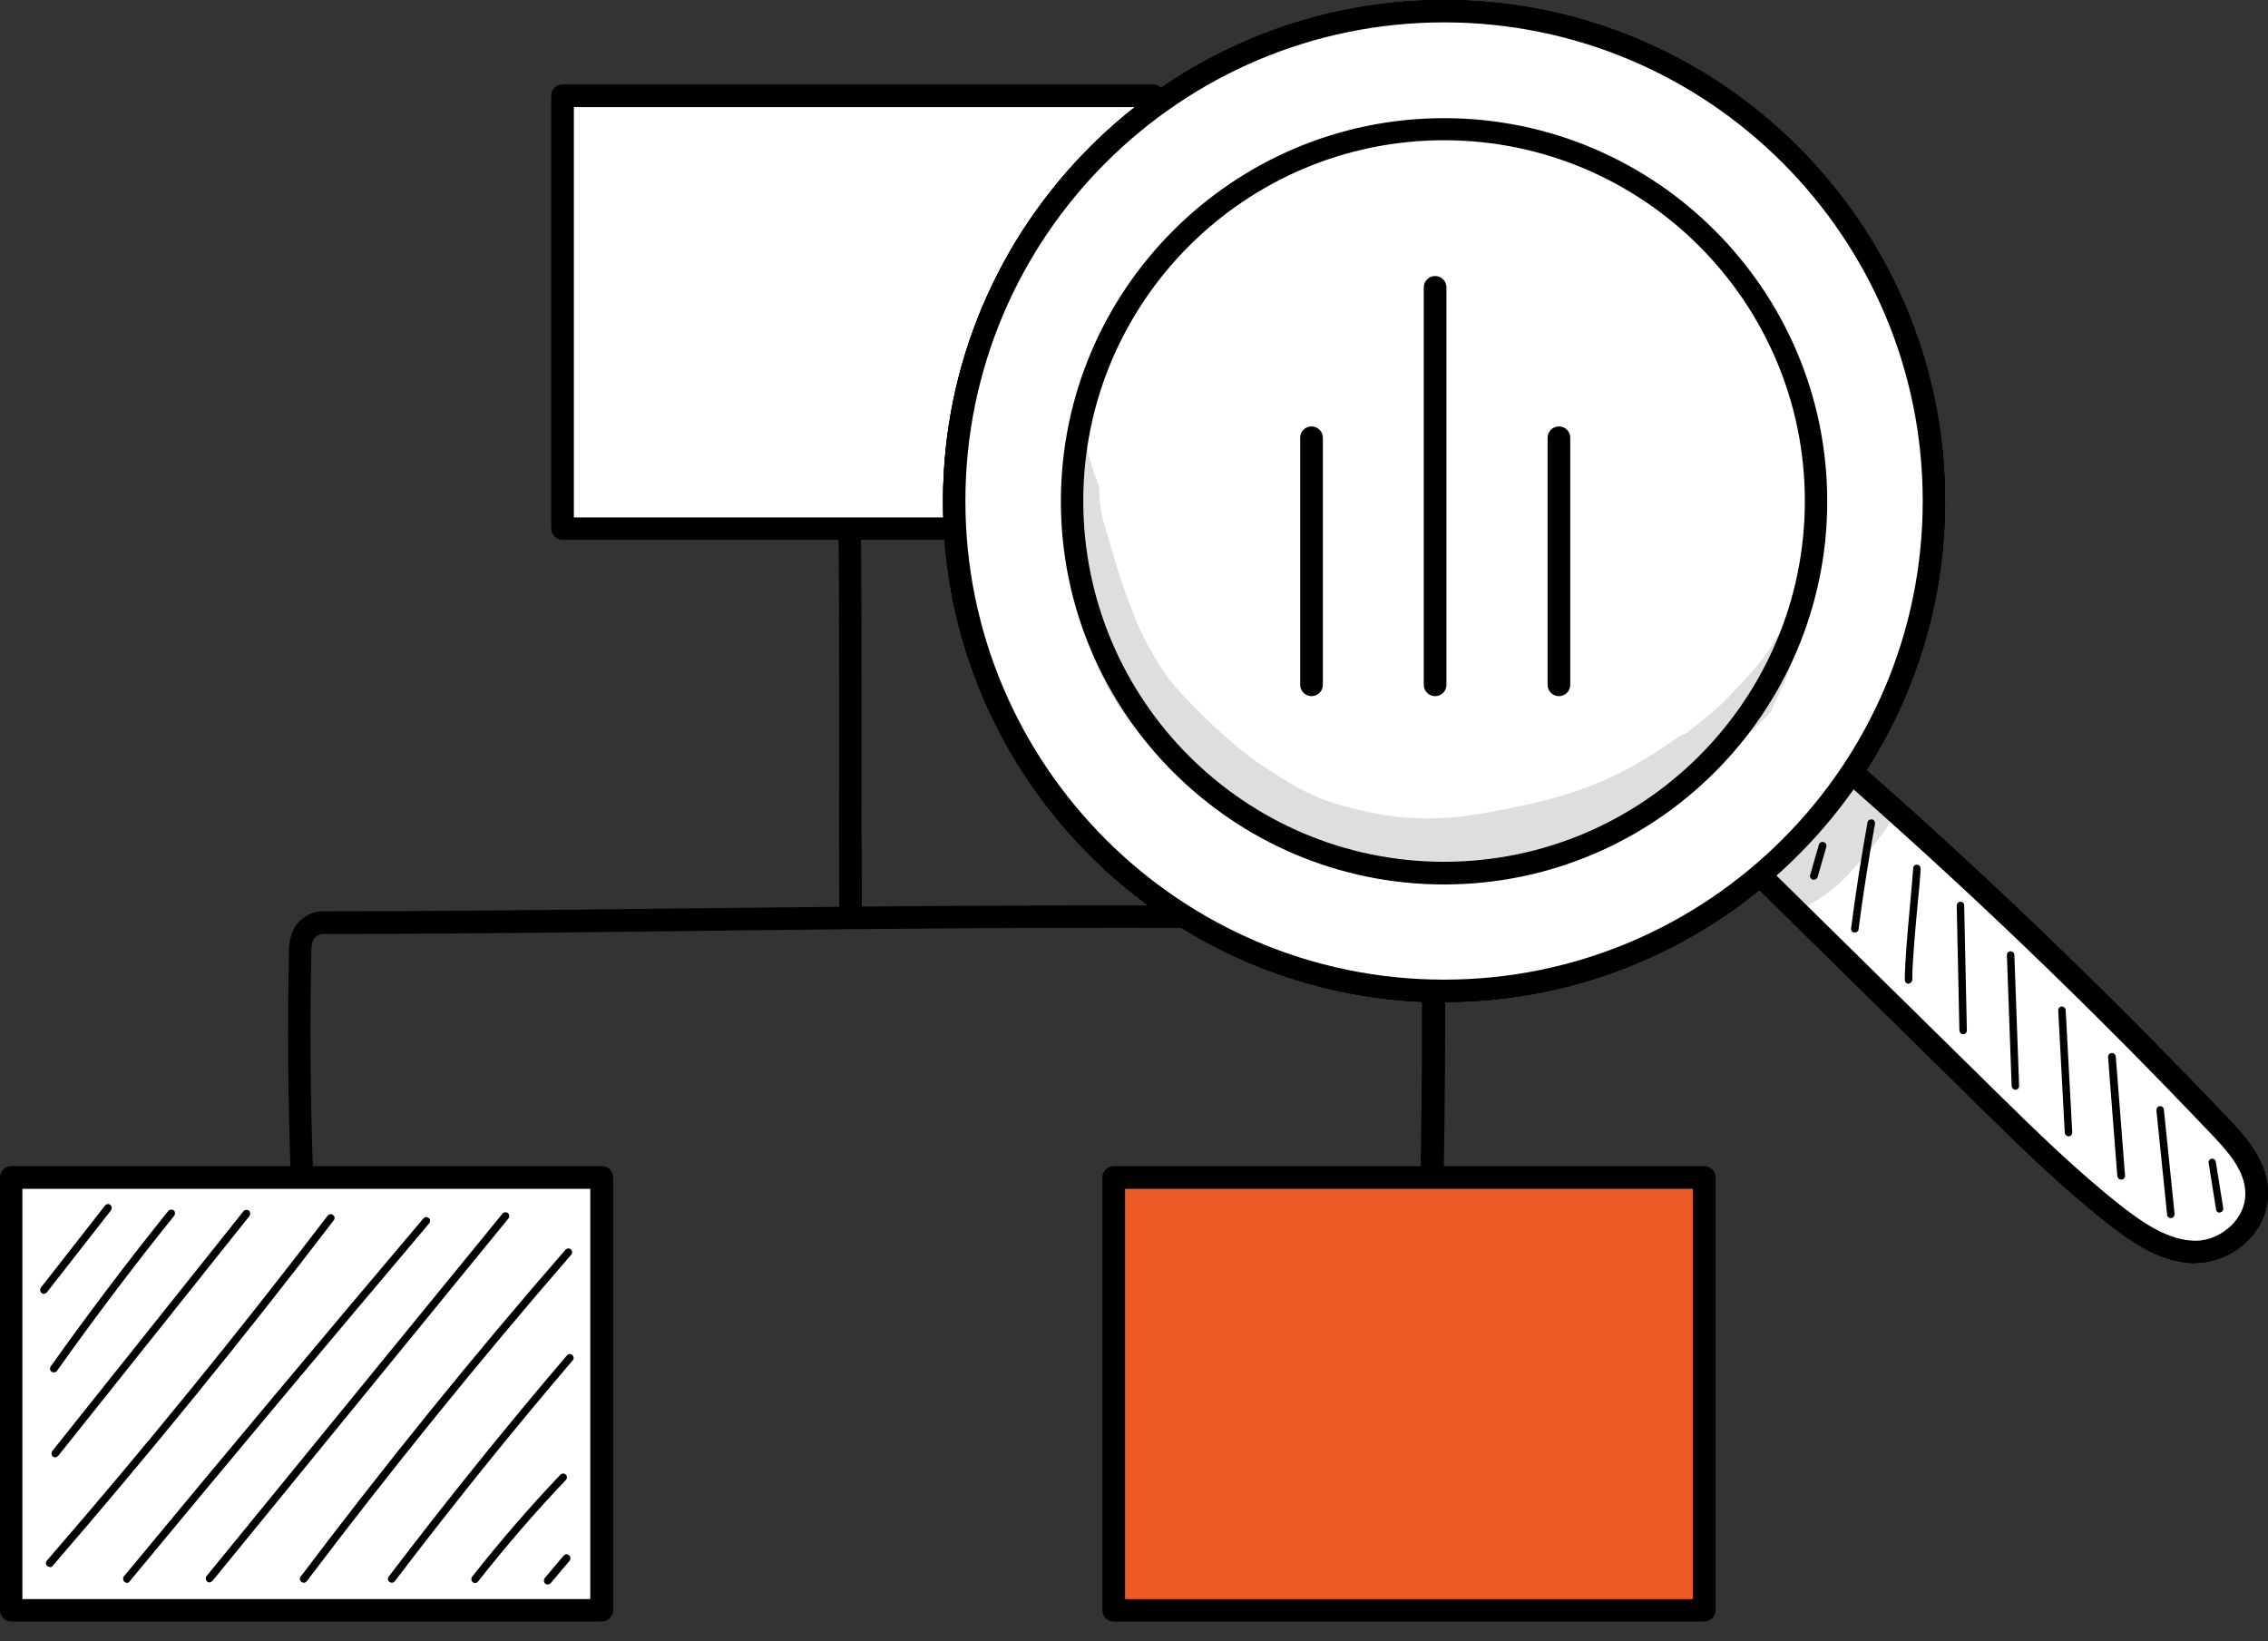 <svg width="76" height="55" viewBox="0 0 76 55" fill="none" xmlns="http://www.w3.org/2000/svg">
<rect x="0" y="0" width="76" height="55" fill="#333333" stroke="none"/>
<g clip-path="url(#clip0_4135_12768)">
<path d="M57.12 39.47H37.33V53.97H57.12V39.47Z" fill="#EE5A26"/>
<path d="M57.11 54.34H37.32C37.11 54.34 36.94 54.17 36.94 53.96V39.46C36.94 39.25 37.11 39.08 37.32 39.08H57.11C57.32 39.08 57.49 39.25 57.49 39.46V53.96C57.49 54.17 57.32 54.34 57.11 54.34ZM37.7 53.59H56.73V39.84H37.7V53.59Z" fill="black"/>
<path d="M38.64 3.21H18.85V17.71H38.64V3.21Z" fill="white"/>
<path d="M38.64 18.09H18.85C18.64 18.09 18.47 17.92 18.47 17.71V3.21C18.47 3 18.64 2.83 18.85 2.83H38.64C38.85 2.83 39.02 3 39.02 3.21V17.71C39.02 17.92 38.85 18.09 38.64 18.09ZM19.23 17.34H38.26V3.59H19.23V17.34Z" fill="black"/>
<path d="M20.17 39.47H0.38V53.97H20.17V39.47Z" fill="white"/>
<path d="M20.16 54.34H0.38C0.17 54.34 0 54.17 0 53.96V39.46C0 39.25 0.17 39.08 0.38 39.08H20.17C20.38 39.08 20.55 39.25 20.55 39.46V53.96C20.55 54.17 20.38 54.34 20.17 54.34H20.16ZM0.75 53.59H19.78V39.84H0.75V53.59Z" fill="black"/>
<path d="M28.51 31.12C28.3 31.12 28.14 30.95 28.13 30.75C28.11 29.04 28.12 26.94 28.12 24.71C28.12 22.35 28.12 19.91 28.1 17.8C28.1 17.59 28.27 17.42 28.47 17.42C28.68 17.42 28.84 17.59 28.85 17.79C28.87 19.9 28.87 22.34 28.87 24.7C28.87 26.92 28.87 29.02 28.88 30.73C28.88 30.94 28.71 31.11 28.51 31.11V31.12Z" fill="black"/>
<path d="M47.97 39.65C47.76 39.65 47.6 39.47 47.6 39.27C47.65 36.88 47.66 34.46 47.64 32.08C47.64 31.85 47.64 31.61 47.56 31.43C47.48 31.23 47.46 31.21 47.29 31.21C39.27 31.01 30.26 31.11 22.32 31.21C18.2 31.26 14.3 31.3 10.85 31.3C10.85 31.3 10.83 31.3 10.82 31.3C10.73 31.3 10.58 31.37 10.52 31.46C10.44 31.59 10.43 31.78 10.43 32.02C10.38 34.34 10.4 36.69 10.48 39.01C10.48 39.22 10.32 39.39 10.12 39.4C9.91 39.4 9.74 39.24 9.73 39.04C9.65 36.7 9.63 34.34 9.68 32C9.68 31.74 9.69 31.38 9.88 31.07C10.08 30.74 10.49 30.51 10.87 30.54C14.31 30.54 18.2 30.5 22.32 30.45C30.27 30.36 39.28 30.26 47.32 30.45C47.98 30.47 48.18 30.92 48.27 31.13C48.41 31.45 48.41 31.8 48.42 32.07C48.44 34.46 48.42 36.89 48.38 39.29C48.38 39.5 48.21 39.66 48 39.66L47.97 39.65Z" fill="black"/>
<path d="M1.47 43.36C1.47 43.36 1.42 43.36 1.39 43.33C1.34 43.29 1.33 43.21 1.37 43.15L3.52 40.4C3.56 40.35 3.64 40.33 3.7 40.38C3.75 40.42 3.76 40.5 3.72 40.56L1.57 43.31C1.57 43.31 1.51 43.36 1.47 43.36Z" fill="black"/>
<path d="M1.8 45.99C1.8 45.99 1.75 45.99 1.73 45.97C1.67 45.93 1.66 45.85 1.7 45.79C2.96 44.02 4.28 42.27 5.64 40.58C5.68 40.53 5.76 40.52 5.82 40.56C5.87 40.6 5.88 40.68 5.84 40.74C4.48 42.43 3.16 44.18 1.91 45.94C1.89 45.97 1.85 45.99 1.81 45.99H1.8Z" fill="black"/>
<path d="M1.85 48.84C1.85 48.84 1.79 48.84 1.77 48.81C1.72 48.77 1.71 48.69 1.75 48.63L8.16 40.59C8.2 40.54 8.28 40.53 8.34 40.57C8.39 40.61 8.4 40.69 8.36 40.75L1.95 48.79C1.95 48.79 1.89 48.84 1.85 48.84Z" fill="black"/>
<path d="M1.66 52.51C1.66 52.51 1.6 52.5 1.58 52.48C1.53 52.43 1.52 52.36 1.57 52.3C4.81 48.56 7.98 44.67 10.98 40.74C11.02 40.69 11.1 40.67 11.16 40.72C11.22 40.76 11.23 40.84 11.18 40.9C8.17 44.84 5 48.73 1.76 52.48C1.74 52.51 1.7 52.52 1.67 52.52L1.66 52.51Z" fill="black"/>
<path d="M4.25 53.04C4.25 53.04 4.19 53.04 4.17 53.01C4.12 52.97 4.11 52.89 4.15 52.83C7.46 48.83 10.84 44.79 14.19 40.83C14.23 40.78 14.31 40.77 14.37 40.82C14.42 40.86 14.43 40.94 14.38 41C11.03 44.96 7.65 49 4.34 53C4.32 53.03 4.28 53.05 4.24 53.05L4.25 53.04Z" fill="black"/>
<path d="M7.02 53.03C7.02 53.03 6.96 53.03 6.94 53C6.89 52.96 6.88 52.88 6.92 52.82L16.84 40.67C16.88 40.62 16.96 40.61 17.02 40.65C17.07 40.69 17.08 40.77 17.04 40.83L7.12 52.98C7.12 52.98 7.06 53.03 7.02 53.03Z" fill="black"/>
<path d="M10.18 53.04C10.18 53.04 10.13 53.04 10.1 53.01C10.04 52.97 10.03 52.89 10.08 52.83C12.9 49.09 15.88 45.41 18.95 41.88C19 41.83 19.08 41.82 19.13 41.87C19.18 41.92 19.19 41.99 19.14 42.05C16.08 45.58 13.1 49.26 10.28 52.99C10.26 53.02 10.22 53.04 10.18 53.04Z" fill="black"/>
<path d="M13.13 53.04C13.13 53.04 13.08 53.04 13.05 53.01C12.99 52.97 12.98 52.89 13.03 52.83C14.94 50.32 16.95 47.82 19 45.42C19.05 45.37 19.12 45.36 19.18 45.41C19.23 45.46 19.24 45.53 19.19 45.59C17.14 47.99 15.14 50.48 13.23 52.99C13.21 53.02 13.17 53.04 13.13 53.04Z" fill="black"/>
<path d="M15.92 53.05C15.92 53.05 15.87 53.05 15.84 53.02C15.79 52.98 15.78 52.9 15.82 52.84C16.75 51.66 17.74 50.51 18.78 49.42C18.83 49.37 18.91 49.37 18.96 49.42C19.01 49.47 19.01 49.55 18.96 49.6C17.93 50.68 16.94 51.83 16.02 53C16 53.03 15.96 53.05 15.92 53.05Z" fill="black"/>
<path d="M18.35 53.1C18.35 53.1 18.29 53.1 18.27 53.07C18.22 53.03 18.21 52.95 18.25 52.89L18.89 52.13C18.93 52.08 19.01 52.07 19.07 52.12C19.12 52.16 19.13 52.24 19.09 52.3L18.45 53.06C18.45 53.06 18.39 53.1 18.35 53.1Z" fill="black"/>
<path d="M58.66 29.01C61.29 31.6 63.92 34.19 66.56 36.78C67.95 38.15 69.34 39.52 70.86 40.7C71.68 41.34 72.59 41.94 73.58 41.95C74.57 41.95 75.63 41.11 75.62 39.99C75.62 39.11 75.01 38.41 74.44 37.81C70.25 33.39 65.87 29.2 61.32 25.26C60.49 26.48 59.65 27.7 58.66 29.01Z" fill="white"/>
<path d="M73.58 42.33C72.47 42.33 71.51 41.69 70.63 41C69.1 39.8 67.67 38.4 66.3 37.05L58.4 29.28C58.26 29.15 58.25 28.93 58.36 28.78C59.34 27.48 60.19 26.25 61 25.05C61.06 24.96 61.16 24.9 61.27 24.88C61.38 24.86 61.49 24.89 61.57 24.96C66.11 28.89 70.53 33.13 74.72 37.54C75.34 38.19 75.99 38.97 76 39.98C76 40.57 75.77 41.13 75.33 41.57C74.86 42.04 74.21 42.32 73.58 42.32V42.33ZM59.16 28.98L66.82 36.52C68.18 37.86 69.59 39.24 71.09 40.42C71.86 41.02 72.7 41.58 73.58 41.58C74.01 41.58 74.46 41.38 74.79 41.05C75.08 40.75 75.25 40.38 75.24 40C75.24 39.27 74.71 38.65 74.17 38.08C70.1 33.79 65.81 29.67 61.4 25.83C60.7 26.85 59.98 27.89 59.17 28.98H59.16Z" fill="black"/>
<path d="M48.39 0.38C39.32 0.38 31.97 7.73 31.97 16.8C31.97 25.87 39.32 33.22 48.39 33.22C57.46 33.22 64.81 25.87 64.81 16.8C64.81 7.73 57.46 0.38 48.39 0.38ZM48.39 29.26C41.5 29.26 35.92 23.68 35.92 16.79C35.92 9.9 41.5 4.32 48.39 4.32C55.28 4.32 60.86 9.9 60.86 16.79C60.86 23.68 55.28 29.26 48.39 29.26ZM48.39 29.26C41.5 29.26 35.92 23.68 35.92 16.79C35.92 9.9 41.5 4.32 48.39 4.32C55.28 4.32 60.86 9.9 60.86 16.79C60.86 23.68 55.28 29.26 48.39 29.26Z" fill="white"/>
<path d="M48.39 33.59C39.13 33.59 31.6 26.06 31.6 16.8C31.6 7.54 39.13 0 48.39 0C57.65 0 65.18 7.53 65.18 16.79C65.18 26.05 57.65 33.58 48.39 33.58V33.59ZM48.39 0.75C39.55 0.75 32.35 7.94 32.35 16.79C32.35 25.64 39.54 32.83 48.39 32.83C57.24 32.83 64.43 25.64 64.43 16.79C64.43 7.94 57.24 0.75 48.39 0.75ZM48.39 29.64C41.31 29.64 35.55 23.88 35.55 16.8C35.55 9.72 41.31 3.96 48.39 3.96C55.47 3.96 61.23 9.72 61.23 16.8C61.23 23.88 55.47 29.64 48.39 29.64ZM36.3 16.79C36.3 23.46 41.72 28.88 48.39 28.88C55.06 28.88 60.48 23.46 60.48 16.79C60.48 10.12 55.06 4.7 48.39 4.7C41.72 4.7 36.3 10.12 36.3 16.79Z" fill="black"/>
<path d="M60.779 29.48C60.779 29.48 60.759 29.48 60.749 29.48C60.679 29.46 60.639 29.39 60.659 29.32L60.949 28.31C60.969 28.24 61.039 28.2 61.109 28.22C61.179 28.24 61.219 28.31 61.199 28.38L60.909 29.39C60.889 29.45 60.839 29.48 60.789 29.48H60.779Z" fill="black"/>
<path d="M62.16 31.25C62.16 31.25 62.15 31.25 62.14 31.25C62.07 31.25 62.02 31.18 62.03 31.11C62.18 29.93 62.37 28.73 62.58 27.56C62.59 27.49 62.66 27.45 62.73 27.46C62.8 27.47 62.84 27.54 62.83 27.61C62.62 28.78 62.43 29.97 62.28 31.14C62.28 31.2 62.22 31.25 62.16 31.25Z" fill="black"/>
<path d="M63.96 32.97C63.89 32.97 63.83 32.91 63.83 32.84C63.83 32.25 63.92 31.26 64 30.38C64.05 29.85 64.09 29.39 64.11 29.1C64.11 29.03 64.17 28.97 64.24 28.98C64.31 28.98 64.36 29.04 64.36 29.11C64.35 29.4 64.3 29.87 64.25 30.4C64.17 31.27 64.08 32.26 64.08 32.83C64.08 32.9 64.02 32.96 63.95 32.96L63.96 32.97Z" fill="black"/>
<path d="M65.789 34.66C65.719 34.66 65.669 34.61 65.659 34.54L65.569 30.35C65.569 30.28 65.619 30.22 65.689 30.22C65.769 30.22 65.819 30.27 65.819 30.34L65.909 34.53C65.909 34.6 65.859 34.66 65.789 34.66Z" fill="black"/>
<path d="M67.54 36.52C67.47 36.52 67.42 36.47 67.41 36.4L67.25 32.01C67.25 31.94 67.3 31.88 67.37 31.88C67.44 31.88 67.5 31.93 67.5 32L67.66 36.39C67.66 36.46 67.61 36.52 67.54 36.52Z" fill="black"/>
<path d="M69.32 38.08C69.25 38.08 69.2 38.03 69.19 37.96L68.97 33.86C68.97 33.79 69.02 33.73 69.09 33.73C69.15 33.73 69.22 33.78 69.22 33.85L69.44 37.95C69.44 38.02 69.39 38.08 69.32 38.08Z" fill="black"/>
<path d="M71.08 39.53C71.01 39.53 70.96 39.48 70.95 39.41L70.64 35.42C70.64 35.35 70.69 35.29 70.76 35.29C70.83 35.28 70.89 35.34 70.9 35.41L71.21 39.4C71.21 39.47 71.16 39.53 71.09 39.53H71.08Z" fill="black"/>
<path d="M72.74 40.82C72.68 40.82 72.62 40.77 72.62 40.71L72.26 37.21C72.26 37.14 72.3 37.08 72.37 37.07C72.44 37.06 72.5 37.11 72.51 37.18L72.87 40.68C72.87 40.75 72.83 40.81 72.76 40.82C72.76 40.82 72.76 40.82 72.75 40.82H72.74Z" fill="black"/>
<path d="M74.38 40.64C74.32 40.64 74.27 40.6 74.26 40.53L74.01 38.97C74 38.9 74.05 38.84 74.11 38.83C74.18 38.82 74.24 38.87 74.25 38.93L74.5 40.49C74.51 40.56 74.46 40.62 74.4 40.63C74.4 40.63 74.39 40.63 74.38 40.63V40.64Z" fill="black"/>
<g opacity="0.13">
<path d="M60.009 20.76C59.599 21.11 59.409 21.67 59.059 22.08C58.999 22.2 58.149 23.15 57.679 23.6C57.269 23.97 56.869 24.29 56.469 24.6C56.399 24.61 56.329 24.64 56.259 24.68C54.209 26.16 52.669 26.71 50.069 27.19C48.839 27.42 47.419 27.61 45.479 27.13C44.119 26.81 43.459 26.44 42.049 25.49C41.449 25.07 40.099 23.88 39.189 22.78C38.209 21.44 37.869 20.26 37.669 19.73C37.469 19.18 37.309 18.62 37.149 18.05C36.909 17.28 36.839 17.01 36.839 16.35C36.689 15.93 36.549 15.51 36.429 15.08C36.309 15.03 36.169 15 36.039 15.01C35.819 16.71 35.849 18.41 36.069 20.1C36.439 21.56 36.889 23.14 38.289 24.72C39.419 25.96 40.189 26.39 40.679 26.79C41.809 27.61 43.009 28.35 44.349 28.78C45.079 28.99 45.839 29.08 46.589 29.17C46.589 29.17 46.589 29.17 46.599 29.17C47.419 29.32 48.249 29.32 49.079 29.23C49.729 29.18 50.349 28.99 50.969 28.82C52.259 28.5 53.559 28.11 54.739 27.48C55.219 27.18 55.389 27.07 55.609 26.9C57.059 26 58.559 24.74 59.329 23.86C59.529 23.45 59.719 23.03 59.899 22.61C60.129 21.98 60.349 21.35 60.579 20.73C60.409 20.66 60.199 20.67 60.029 20.77L60.009 20.76Z" fill="black"/>
</g>
<g opacity="0.13">
<path d="M62.679 26.12C62.059 25.94 61.639 26.38 61.329 26.85C61.319 26.87 61.299 26.88 61.289 26.9C60.739 27.54 60.589 27.48 59.689 28.3C59.689 28.3 59.689 28.3 59.679 28.3C59.499 28.42 59.289 28.51 59.179 28.71C58.419 29.64 59.579 30.94 60.609 30.33C61.329 29.94 61.939 29.38 62.429 28.73C62.749 28.38 63.049 28.02 63.299 27.62C63.639 27.06 63.319 26.28 62.689 26.12H62.679Z" fill="black"/>
</g>
<path d="M58.66 29.01C61.29 31.6 63.92 34.19 66.56 36.78C67.95 38.15 69.34 39.52 70.86 40.7C71.68 41.34 72.59 41.94 73.58 41.95C74.57 41.95 75.63 41.11 75.62 39.99C75.62 39.11 75.01 38.41 74.44 37.81C70.25 33.39 65.87 29.2 61.32 25.26C60.49 26.48 59.65 27.7 58.66 29.01Z" fill="white"/>
<path d="M73.58 42.33C72.47 42.33 71.51 41.69 70.63 41C69.1 39.8 67.67 38.4 66.3 37.05L58.4 29.28C58.26 29.15 58.25 28.93 58.36 28.78C59.34 27.48 60.19 26.25 61 25.05C61.06 24.96 61.16 24.9 61.27 24.88C61.38 24.86 61.49 24.89 61.57 24.96C66.11 28.89 70.53 33.13 74.72 37.54C75.34 38.19 75.99 38.97 76 39.98C76 40.57 75.77 41.13 75.33 41.57C74.86 42.04 74.21 42.32 73.58 42.32V42.33ZM59.16 28.98L66.82 36.52C68.18 37.86 69.59 39.24 71.09 40.42C71.86 41.02 72.7 41.58 73.58 41.58C74.01 41.58 74.46 41.38 74.79 41.05C75.08 40.75 75.25 40.38 75.24 40C75.24 39.27 74.71 38.65 74.17 38.08C70.1 33.79 65.81 29.67 61.4 25.83C60.7 26.85 59.98 27.89 59.17 28.98H59.16Z" fill="black"/>
<path d="M48.39 0.38C39.32 0.38 31.97 7.73 31.97 16.8C31.97 25.87 39.32 33.22 48.39 33.22C57.46 33.22 64.81 25.87 64.81 16.8C64.81 7.73 57.46 0.38 48.39 0.38ZM48.39 29.26C41.5 29.26 35.92 23.68 35.92 16.79C35.92 9.9 41.5 4.32 48.39 4.32C55.28 4.32 60.86 9.9 60.86 16.79C60.86 23.68 55.28 29.26 48.39 29.26ZM48.39 29.26C41.5 29.26 35.92 23.68 35.92 16.79C35.92 9.9 41.5 4.32 48.39 4.32C55.28 4.32 60.86 9.9 60.86 16.79C60.86 23.68 55.28 29.26 48.39 29.26Z" fill="white"/>
<path d="M48.39 33.59C39.13 33.59 31.6 26.06 31.6 16.8C31.6 7.54 39.13 0 48.39 0C57.65 0 65.18 7.53 65.18 16.79C65.18 26.05 57.65 33.58 48.39 33.58V33.59ZM48.39 0.75C39.55 0.75 32.35 7.94 32.35 16.79C32.35 25.64 39.54 32.83 48.39 32.83C57.24 32.83 64.43 25.64 64.43 16.79C64.43 7.94 57.24 0.75 48.39 0.75ZM48.39 29.64C41.31 29.64 35.55 23.88 35.55 16.8C35.55 9.72 41.31 3.96 48.39 3.96C55.47 3.96 61.23 9.72 61.23 16.8C61.23 23.88 55.47 29.64 48.39 29.64ZM36.3 16.79C36.3 23.46 41.72 28.88 48.39 28.88C55.06 28.88 60.48 23.46 60.48 16.79C60.48 10.12 55.06 4.7 48.39 4.7C41.72 4.7 36.3 10.12 36.3 16.79Z" fill="black"/>
<path d="M60.779 29.48C60.779 29.48 60.759 29.48 60.749 29.48C60.679 29.46 60.639 29.39 60.659 29.32L60.949 28.31C60.969 28.24 61.039 28.2 61.109 28.22C61.179 28.24 61.219 28.31 61.199 28.38L60.909 29.39C60.889 29.45 60.839 29.48 60.789 29.48H60.779Z" fill="black"/>
<path d="M62.16 31.25C62.16 31.25 62.15 31.25 62.14 31.25C62.07 31.25 62.02 31.18 62.03 31.11C62.18 29.93 62.37 28.73 62.58 27.56C62.59 27.49 62.66 27.45 62.73 27.46C62.8 27.47 62.84 27.54 62.83 27.61C62.62 28.78 62.43 29.97 62.28 31.14C62.28 31.2 62.22 31.25 62.16 31.25Z" fill="black"/>
<path d="M63.96 32.97C63.89 32.97 63.83 32.91 63.83 32.84C63.83 32.25 63.92 31.26 64 30.38C64.05 29.85 64.09 29.39 64.11 29.1C64.11 29.03 64.17 28.97 64.24 28.98C64.31 28.98 64.36 29.04 64.36 29.11C64.35 29.4 64.3 29.87 64.25 30.4C64.17 31.27 64.08 32.26 64.08 32.83C64.08 32.9 64.02 32.96 63.95 32.96L63.96 32.97Z" fill="black"/>
<path d="M65.789 34.66C65.719 34.66 65.669 34.61 65.659 34.54L65.569 30.35C65.569 30.28 65.619 30.22 65.689 30.22C65.769 30.22 65.819 30.27 65.819 30.34L65.909 34.53C65.909 34.6 65.859 34.66 65.789 34.66Z" fill="black"/>
<path d="M67.54 36.52C67.47 36.52 67.42 36.47 67.41 36.4L67.25 32.01C67.25 31.94 67.3 31.88 67.37 31.88C67.44 31.88 67.5 31.93 67.5 32L67.66 36.39C67.66 36.46 67.61 36.52 67.54 36.52Z" fill="black"/>
<path d="M69.32 38.08C69.25 38.08 69.2 38.03 69.19 37.96L68.97 33.86C68.97 33.79 69.02 33.73 69.09 33.73C69.15 33.73 69.22 33.78 69.22 33.85L69.44 37.95C69.44 38.02 69.39 38.08 69.32 38.08Z" fill="black"/>
<path d="M71.08 39.53C71.01 39.53 70.96 39.48 70.95 39.41L70.64 35.42C70.64 35.35 70.69 35.29 70.76 35.29C70.83 35.28 70.89 35.34 70.9 35.41L71.21 39.4C71.21 39.47 71.16 39.53 71.09 39.53H71.08Z" fill="black"/>
<path d="M72.74 40.82C72.68 40.82 72.62 40.77 72.62 40.71L72.26 37.21C72.26 37.14 72.3 37.08 72.37 37.07C72.44 37.06 72.5 37.11 72.51 37.18L72.87 40.68C72.87 40.75 72.83 40.81 72.76 40.82C72.76 40.82 72.76 40.82 72.75 40.82H72.74Z" fill="black"/>
<path d="M74.38 40.64C74.32 40.64 74.27 40.6 74.26 40.53L74.01 38.97C74 38.9 74.05 38.84 74.11 38.83C74.18 38.82 74.24 38.87 74.25 38.93L74.5 40.49C74.51 40.56 74.46 40.62 74.4 40.63C74.4 40.63 74.39 40.63 74.38 40.63V40.64Z" fill="black"/>
<g opacity="0.13">
<path d="M60.009 20.76C59.599 21.11 59.409 21.67 59.059 22.08C58.999 22.2 58.149 23.15 57.679 23.6C57.269 23.97 56.869 24.29 56.469 24.6C56.399 24.61 56.329 24.64 56.259 24.68C54.209 26.16 52.669 26.71 50.069 27.19C48.839 27.42 47.419 27.61 45.479 27.13C44.119 26.81 43.459 26.44 42.049 25.49C41.449 25.07 40.099 23.88 39.189 22.78C38.209 21.44 37.869 20.26 37.669 19.73C37.469 19.18 37.309 18.62 37.149 18.05C36.909 17.28 36.839 17.01 36.839 16.35C36.689 15.93 36.549 15.51 36.429 15.08C36.309 15.03 36.169 15 36.039 15.01C35.819 16.71 35.849 18.41 36.069 20.1C36.439 21.56 36.889 23.14 38.289 24.72C39.419 25.96 40.189 26.39 40.679 26.79C41.809 27.61 43.009 28.35 44.349 28.78C45.079 28.99 45.839 29.08 46.589 29.17C46.589 29.17 46.589 29.17 46.599 29.17C47.419 29.32 48.249 29.32 49.079 29.23C49.729 29.18 50.349 28.99 50.969 28.82C52.259 28.5 53.559 28.11 54.739 27.48C55.219 27.18 55.389 27.07 55.609 26.9C57.059 26 58.559 24.74 59.329 23.86C59.529 23.45 59.719 23.03 59.899 22.61C60.129 21.98 60.349 21.35 60.579 20.73C60.409 20.66 60.199 20.67 60.029 20.77L60.009 20.76Z" fill="black"/>
</g>
<g opacity="0.13">
<path d="M62.679 26.12C62.059 25.94 61.639 26.38 61.329 26.85C61.319 26.87 61.299 26.88 61.289 26.9C60.739 27.54 60.589 27.48 59.689 28.3C59.689 28.3 59.689 28.3 59.679 28.3C59.499 28.42 59.289 28.51 59.179 28.71C58.419 29.64 59.579 30.94 60.609 30.33C61.329 29.94 61.939 29.38 62.429 28.73C62.749 28.38 63.049 28.02 63.299 27.62C63.639 27.06 63.319 26.28 62.689 26.12H62.679Z" fill="black"/>
</g>
<path d="M43.949 23.33C43.739 23.33 43.569 23.16 43.569 22.95V14.67C43.569 14.46 43.739 14.29 43.949 14.29C44.159 14.29 44.329 14.46 44.329 14.67V22.95C44.329 23.16 44.159 23.33 43.949 23.33Z" fill="black"/>
<path d="M52.239 23.33C52.029 23.33 51.859 23.16 51.859 22.95V14.67C51.859 14.46 52.029 14.29 52.239 14.29C52.449 14.29 52.619 14.46 52.619 14.67V22.95C52.619 23.16 52.449 23.33 52.239 23.33Z" fill="black"/>
<path d="M48.09 23.33C47.88 23.33 47.71 23.16 47.71 22.95V9.63C47.71 9.42 47.88 9.25 48.09 9.25C48.3 9.25 48.47 9.42 48.47 9.63V22.95C48.47 23.16 48.3 23.33 48.09 23.33Z" fill="black"/>
<path d="M58.66 29.01C61.29 31.6 63.92 34.19 66.56 36.78C67.95 38.15 69.34 39.52 70.86 40.7C71.68 41.34 72.59 41.94 73.58 41.95C74.57 41.95 75.63 41.11 75.62 39.99C75.62 39.11 75.01 38.41 74.44 37.81C70.25 33.39 65.87 29.2 61.32 25.26C60.49 26.48 59.65 27.7 58.66 29.01Z" fill="white"/>
<path d="M73.58 42.33C72.47 42.33 71.51 41.69 70.63 41C69.1 39.8 67.67 38.4 66.3 37.05L58.4 29.28C58.26 29.15 58.25 28.93 58.36 28.78C59.34 27.48 60.19 26.25 61 25.05C61.06 24.96 61.16 24.9 61.27 24.88C61.38 24.86 61.49 24.89 61.57 24.96C66.11 28.89 70.53 33.13 74.72 37.54C75.34 38.19 75.99 38.97 76 39.98C76 40.57 75.77 41.13 75.33 41.57C74.86 42.04 74.21 42.32 73.58 42.32V42.33ZM59.16 28.98L66.82 36.52C68.18 37.86 69.59 39.24 71.09 40.42C71.86 41.02 72.7 41.58 73.58 41.58C74.01 41.58 74.46 41.38 74.79 41.05C75.08 40.75 75.25 40.38 75.24 40C75.24 39.27 74.71 38.65 74.17 38.08C70.1 33.79 65.81 29.67 61.4 25.83C60.7 26.85 59.98 27.89 59.17 28.98H59.16Z" fill="black"/>
<path d="M48.39 0.38C39.32 0.38 31.97 7.73 31.97 16.8C31.97 25.87 39.32 33.22 48.39 33.22C57.46 33.22 64.81 25.87 64.81 16.8C64.81 7.73 57.46 0.38 48.39 0.38ZM48.39 29.26C41.5 29.26 35.92 23.68 35.92 16.79C35.92 9.9 41.5 4.32 48.39 4.32C55.28 4.32 60.86 9.9 60.86 16.79C60.86 23.68 55.28 29.26 48.39 29.26ZM48.39 29.26C41.5 29.26 35.92 23.68 35.92 16.79C35.92 9.9 41.5 4.32 48.39 4.32C55.28 4.32 60.86 9.9 60.86 16.79C60.86 23.68 55.28 29.26 48.39 29.26Z" fill="white"/>
<path d="M48.39 33.59C39.13 33.59 31.6 26.06 31.6 16.8C31.6 7.54 39.13 0 48.39 0C57.65 0 65.18 7.53 65.18 16.79C65.18 26.05 57.65 33.58 48.39 33.58V33.59ZM48.39 0.75C39.55 0.75 32.35 7.94 32.35 16.79C32.35 25.64 39.54 32.83 48.39 32.83C57.24 32.83 64.43 25.64 64.43 16.79C64.43 7.94 57.24 0.75 48.39 0.75ZM48.39 29.64C41.31 29.64 35.55 23.88 35.55 16.8C35.55 9.72 41.31 3.96 48.39 3.96C55.47 3.96 61.23 9.72 61.23 16.8C61.23 23.88 55.47 29.64 48.39 29.64ZM36.3 16.79C36.3 23.46 41.72 28.88 48.39 28.88C55.06 28.88 60.48 23.46 60.48 16.79C60.48 10.12 55.06 4.7 48.39 4.7C41.72 4.7 36.3 10.12 36.3 16.79Z" fill="black"/>
<path d="M60.779 29.48C60.779 29.48 60.759 29.48 60.749 29.48C60.679 29.46 60.639 29.39 60.659 29.32L60.949 28.31C60.969 28.24 61.039 28.2 61.109 28.22C61.179 28.24 61.219 28.31 61.199 28.38L60.909 29.39C60.889 29.45 60.839 29.48 60.789 29.48H60.779Z" fill="black"/>
<path d="M62.16 31.25C62.16 31.25 62.15 31.25 62.14 31.25C62.07 31.25 62.02 31.18 62.03 31.11C62.18 29.93 62.37 28.73 62.58 27.56C62.59 27.49 62.66 27.45 62.73 27.46C62.8 27.47 62.84 27.54 62.83 27.61C62.62 28.78 62.43 29.97 62.28 31.14C62.28 31.2 62.22 31.25 62.16 31.25Z" fill="black"/>
<path d="M63.96 32.97C63.89 32.97 63.83 32.91 63.83 32.84C63.83 32.25 63.92 31.26 64 30.38C64.05 29.85 64.09 29.39 64.11 29.1C64.11 29.03 64.17 28.97 64.24 28.98C64.31 28.98 64.36 29.04 64.36 29.11C64.35 29.4 64.3 29.87 64.25 30.4C64.17 31.27 64.08 32.26 64.08 32.83C64.08 32.9 64.02 32.96 63.95 32.96L63.96 32.97Z" fill="black"/>
<path d="M65.789 34.66C65.719 34.66 65.669 34.61 65.659 34.54L65.569 30.35C65.569 30.28 65.619 30.22 65.689 30.22C65.769 30.22 65.819 30.27 65.819 30.34L65.909 34.53C65.909 34.6 65.859 34.66 65.789 34.66Z" fill="black"/>
<path d="M67.54 36.52C67.47 36.52 67.42 36.47 67.41 36.4L67.25 32.01C67.25 31.94 67.3 31.88 67.37 31.88C67.44 31.88 67.5 31.93 67.5 32L67.66 36.39C67.66 36.46 67.61 36.52 67.54 36.52Z" fill="black"/>
<path d="M69.32 38.08C69.25 38.08 69.2 38.03 69.19 37.96L68.97 33.86C68.97 33.79 69.02 33.73 69.09 33.73C69.15 33.73 69.22 33.78 69.22 33.85L69.44 37.95C69.44 38.02 69.39 38.08 69.32 38.08Z" fill="black"/>
<path d="M71.08 39.53C71.01 39.53 70.96 39.48 70.95 39.41L70.64 35.42C70.64 35.35 70.69 35.29 70.76 35.29C70.83 35.28 70.89 35.34 70.9 35.41L71.21 39.4C71.21 39.47 71.16 39.53 71.09 39.53H71.08Z" fill="black"/>
<path d="M72.74 40.82C72.68 40.82 72.62 40.77 72.62 40.71L72.26 37.21C72.26 37.14 72.3 37.08 72.37 37.07C72.44 37.06 72.5 37.11 72.51 37.18L72.87 40.68C72.87 40.75 72.83 40.81 72.76 40.82C72.76 40.82 72.76 40.82 72.75 40.82H72.74Z" fill="black"/>
<path d="M74.38 40.64C74.32 40.64 74.27 40.6 74.26 40.53L74.01 38.97C74 38.9 74.05 38.84 74.11 38.83C74.18 38.82 74.24 38.87 74.25 38.93L74.5 40.49C74.51 40.56 74.46 40.62 74.4 40.63C74.4 40.63 74.39 40.63 74.38 40.63V40.64Z" fill="black"/>
<g opacity="0.13">
<path d="M60.009 20.76C59.599 21.11 59.409 21.67 59.059 22.08C58.999 22.2 58.149 23.15 57.679 23.6C57.269 23.97 56.869 24.29 56.469 24.6C56.399 24.61 56.329 24.64 56.259 24.68C54.209 26.16 52.669 26.71 50.069 27.19C48.839 27.42 47.419 27.61 45.479 27.13C44.119 26.81 43.459 26.44 42.049 25.49C41.449 25.07 40.099 23.88 39.189 22.78C38.209 21.44 37.869 20.26 37.669 19.73C37.469 19.18 37.309 18.62 37.149 18.05C36.909 17.28 36.839 17.01 36.839 16.35C36.689 15.93 36.549 15.51 36.429 15.08C36.309 15.03 36.169 15 36.039 15.01C35.819 16.71 35.849 18.41 36.069 20.1C36.439 21.56 36.889 23.14 38.289 24.72C39.419 25.96 40.189 26.39 40.679 26.79C41.809 27.61 43.009 28.35 44.349 28.78C45.079 28.99 45.839 29.08 46.589 29.17C46.589 29.17 46.589 29.17 46.599 29.17C47.419 29.32 48.249 29.32 49.079 29.23C49.729 29.18 50.349 28.99 50.969 28.82C52.259 28.5 53.559 28.11 54.739 27.48C55.219 27.18 55.389 27.07 55.609 26.9C57.059 26 58.559 24.74 59.329 23.86C59.529 23.45 59.719 23.03 59.899 22.61C60.129 21.98 60.349 21.35 60.579 20.73C60.409 20.66 60.199 20.67 60.029 20.77L60.009 20.76Z" fill="black"/>
</g>
<g opacity="0.13">
<path d="M62.679 26.12C62.059 25.94 61.639 26.38 61.329 26.85C61.319 26.87 61.299 26.88 61.289 26.9C60.739 27.54 60.589 27.48 59.689 28.3C59.689 28.3 59.689 28.3 59.679 28.3C59.499 28.42 59.289 28.51 59.179 28.71C58.419 29.64 59.579 30.94 60.609 30.33C61.329 29.94 61.939 29.38 62.429 28.73C62.749 28.38 63.049 28.02 63.299 27.62C63.639 27.06 63.319 26.28 62.689 26.12H62.679Z" fill="black"/>
</g>
<path d="M43.949 23.33C43.739 23.33 43.569 23.16 43.569 22.95V14.67C43.569 14.46 43.739 14.29 43.949 14.29C44.159 14.29 44.329 14.46 44.329 14.67V22.95C44.329 23.16 44.159 23.33 43.949 23.33Z" fill="black"/>
<path d="M52.239 23.33C52.029 23.33 51.859 23.16 51.859 22.95V14.67C51.859 14.46 52.029 14.29 52.239 14.29C52.449 14.29 52.619 14.46 52.619 14.67V22.95C52.619 23.16 52.449 23.33 52.239 23.33Z" fill="black"/>
<path d="M48.09 23.33C47.88 23.33 47.71 23.16 47.71 22.95V9.63C47.71 9.42 47.88 9.25 48.09 9.25C48.3 9.25 48.47 9.42 48.47 9.63V22.95C48.47 23.16 48.3 23.33 48.09 23.33Z" fill="black"/>
</g>
<defs>
<clipPath id="clip0_4135_12768">
<rect width="76" height="54.34" fill="white"/>
</clipPath>
</defs>
</svg>
